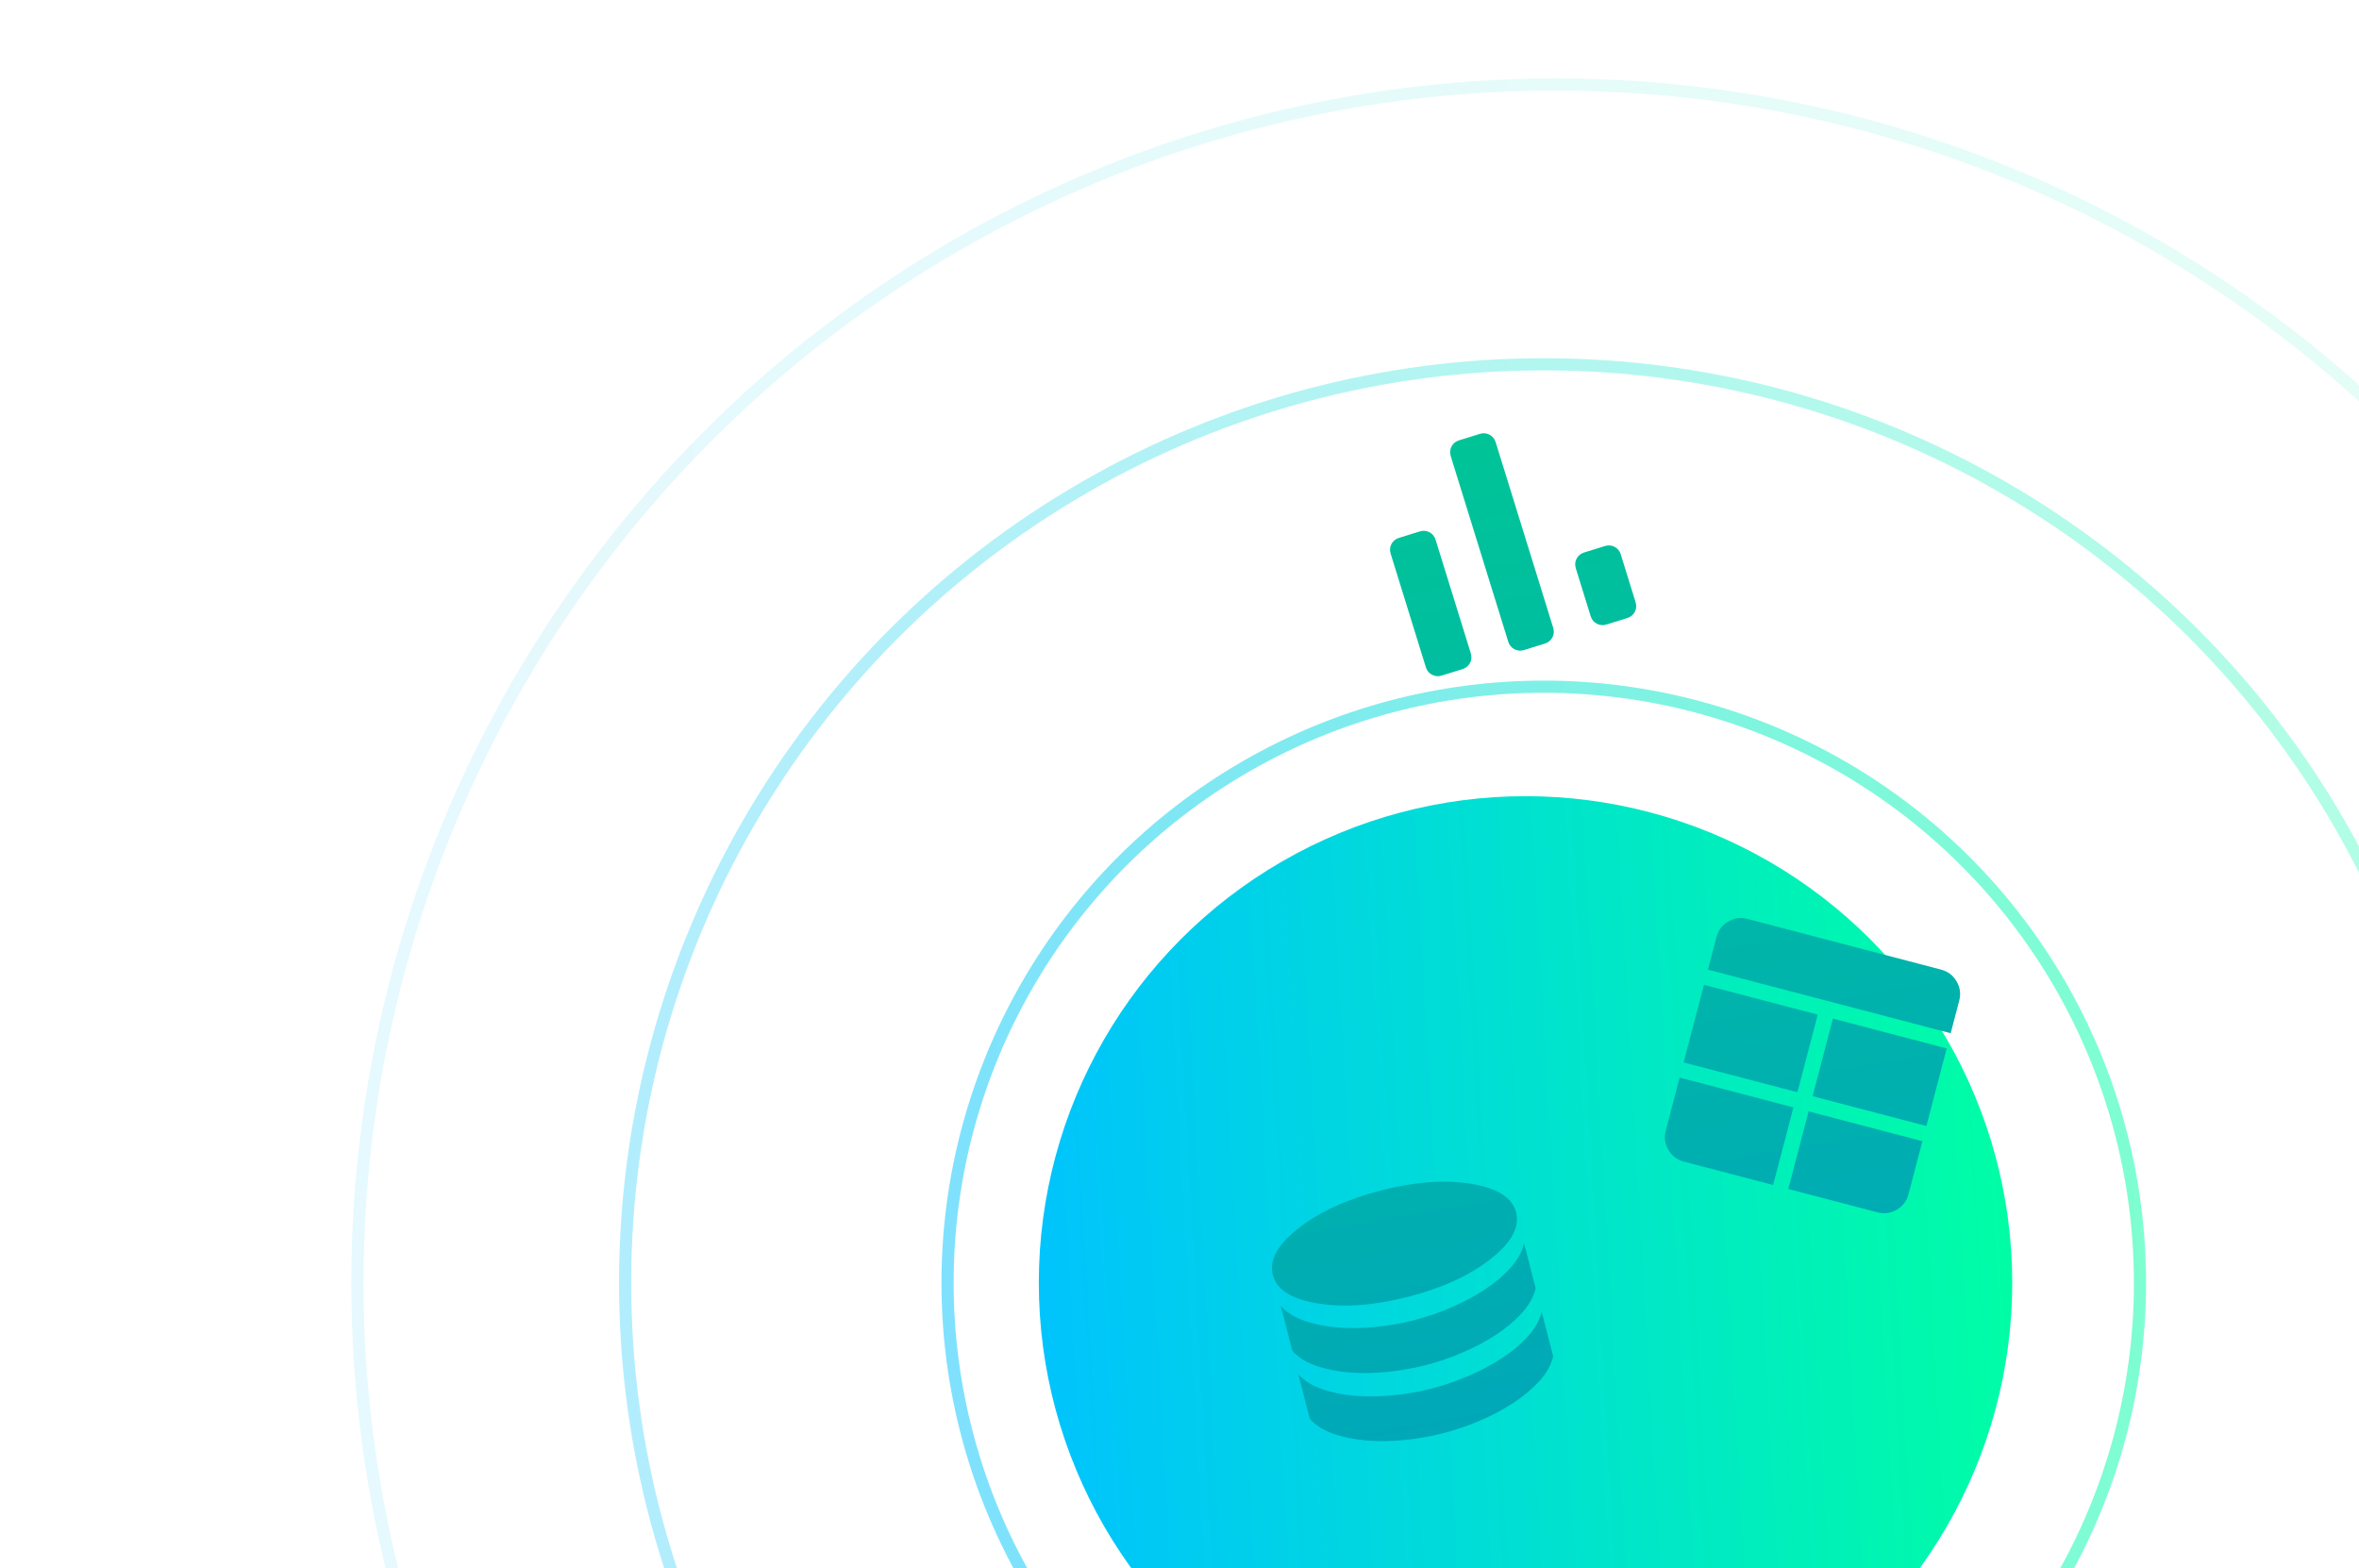 <svg width="752" height="500" viewBox="0 0 752 500" fill="none" xmlns="http://www.w3.org/2000/svg">
<g filter="url(#filter0_f_2670_43310)">
<circle cx="486.303" cy="409" r="155.152" fill="url(#paint0_linear_2670_43310)"/>
</g>
<circle opacity="0.5" cx="492.121" cy="409" r="190.061" stroke="url(#paint1_linear_2670_43310)" stroke-width="3.879" stroke-linecap="square"/>
<circle opacity="0.3" cx="492.121" cy="409" r="292.848" stroke="url(#paint2_linear_2670_43310)" stroke-width="3.879" stroke-linecap="square"/>
<circle opacity="0.1" cx="496" cy="409" r="382.061" stroke="url(#paint3_linear_2670_43310)" stroke-width="3.879" stroke-linecap="square"/>
<path d="M512.117 199.107C511.024 199.446 509.993 199.36 509.025 198.85C508.056 198.339 507.402 197.538 507.064 196.445L502.338 181.199C501.999 180.106 502.085 179.076 502.595 178.107C503.106 177.138 503.907 176.485 505 176.146L511.612 174.096C512.705 173.758 513.736 173.843 514.704 174.354C515.673 174.864 516.327 175.665 516.666 176.758L521.391 192.004C521.73 193.097 521.644 194.128 521.134 195.096C520.624 196.065 519.822 196.719 518.729 197.057L512.117 199.107ZM485.85 207.249C484.757 207.587 483.726 207.502 482.758 206.991C481.789 206.481 481.135 205.68 480.797 204.587L462.463 145.44C462.125 144.348 462.21 143.317 462.721 142.348C463.231 141.379 464.032 140.726 465.125 140.387L471.737 138.338C472.83 137.999 473.861 138.085 474.83 138.595C475.798 139.105 476.452 139.907 476.791 140.999L495.124 200.146C495.463 201.239 495.377 202.269 494.867 203.238C494.357 204.207 493.555 204.86 492.462 205.199L485.85 207.249ZM459.583 215.391C458.49 215.729 457.459 215.644 456.491 215.133C455.522 214.623 454.868 213.822 454.529 212.729L443.327 176.587C442.974 175.449 443.054 174.4 443.567 173.439C444.08 172.478 444.882 171.829 445.975 171.49L452.587 169.44C453.68 169.102 454.711 169.187 455.68 169.698C456.648 170.207 457.302 171.009 457.641 172.102L468.843 208.243C469.196 209.382 469.116 210.431 468.603 211.392C468.091 212.353 467.288 213.002 466.195 213.341L459.583 215.391Z" fill="url(#paint4_linear_2670_43310)"/>
<path d="M571.711 353.074L535.434 343.572L531 360.501C530.437 362.65 530.72 364.69 531.849 366.621C532.979 368.552 534.618 369.799 536.767 370.361L565.229 377.817L571.711 353.074ZM576.547 354.341L570.066 379.084L598.528 386.54C600.677 387.103 602.717 386.82 604.648 385.69C606.579 384.561 607.826 382.922 608.389 380.773L612.823 363.844L576.547 354.341ZM572.978 348.238L579.459 323.496L543.183 313.994L536.701 338.735L572.978 348.238ZM577.814 349.505L614.09 359.007L620.571 334.266L584.295 324.763L577.814 349.505ZM544.45 309.157L621.838 329.429L624.567 319.012C625.13 316.862 624.847 314.822 623.718 312.892C622.589 310.961 620.949 309.714 618.8 309.151L557.039 292.973C554.89 292.41 552.85 292.693 550.919 293.822C548.988 294.951 547.741 296.59 547.178 298.74L544.45 309.157Z" fill="url(#paint5_linear_2670_43310)"/>
<path d="M448.935 413.454C459.737 410.675 468.47 406.671 475.133 401.442C481.797 396.213 484.524 391.246 483.313 386.54C482.103 381.834 477.317 378.799 468.957 377.436C460.598 376.071 451.017 376.779 440.215 379.558C429.412 382.337 420.664 386.345 413.969 391.582C407.274 396.818 404.532 401.79 405.743 406.496C406.954 411.201 411.754 414.232 420.145 415.588C428.536 416.944 438.132 416.233 448.935 413.454ZM450.758 420.928C454.688 419.917 458.604 418.577 462.507 416.908C466.409 415.238 469.991 413.332 473.252 411.189C476.514 409.046 479.271 406.72 481.525 404.211C483.778 401.702 485.221 399.102 485.853 396.411L489.542 410.751C488.91 413.442 487.467 416.042 485.214 418.552C482.961 421.061 480.203 423.387 476.942 425.529C473.68 427.673 470.099 429.579 466.196 431.248C462.293 432.917 458.377 434.257 454.447 435.268C450.518 436.279 446.441 436.995 442.217 437.417C437.994 437.838 433.952 437.893 430.092 437.582C426.233 437.271 422.711 436.561 419.527 435.451C416.341 434.34 413.823 432.759 411.972 430.707L408.282 416.367C410.134 418.418 412.652 420 415.837 421.11C419.022 422.22 422.544 422.93 426.403 423.241C430.263 423.553 434.305 423.498 438.528 423.076C442.752 422.655 446.829 421.939 450.758 420.928ZM456.364 442.718C460.294 441.707 464.21 440.367 468.113 438.698C472.015 437.029 475.597 435.123 478.858 432.979C482.12 430.837 484.877 428.511 487.131 426.002C489.384 423.492 490.827 420.892 491.459 418.201L495.124 432.449C494.492 435.139 493.049 437.74 490.796 440.249C488.542 442.758 485.785 445.084 482.523 447.227C479.262 449.37 475.68 451.276 471.778 452.945C467.875 454.615 463.959 455.955 460.029 456.966C456.1 457.976 452.023 458.693 447.799 459.114C443.576 459.536 439.534 459.59 435.674 459.279C431.815 458.968 428.293 458.258 425.109 457.148C421.923 456.037 419.405 454.456 417.553 452.404L413.888 438.157C415.739 440.209 418.258 441.79 421.443 442.901C424.628 444.011 428.15 444.721 432.009 445.032C435.869 445.343 439.91 445.288 444.134 444.867C448.358 444.445 452.434 443.729 456.364 442.718Z" fill="url(#paint6_linear_2670_43310)"/>
<defs>
<filter id="filter0_f_2670_43310" x="0.104" y="-77.199" width="972.398" height="972.399" filterUnits="userSpaceOnUse" color-interpolation-filters="sRGB">
<feFlood flood-opacity="0" result="BackgroundImageFix"/>
<feBlend mode="normal" in="SourceGraphic" in2="BackgroundImageFix" result="shape"/>
<feGaussianBlur stdDeviation="165.524" result="effect1_foregroundBlur_2670_43310"/>
</filter>
<linearGradient id="paint0_linear_2670_43310" x1="641.454" y1="253.849" x2="314.412" y2="272.628" gradientUnits="userSpaceOnUse">
<stop stop-color="#00FFA3"/>
<stop offset="1" stop-color="#00C2FF"/>
</linearGradient>
<linearGradient id="paint1_linear_2670_43310" x1="684.121" y1="217" x2="279.406" y2="240.239" gradientUnits="userSpaceOnUse">
<stop stop-color="#00FFA3"/>
<stop offset="1" stop-color="#00C2FF"/>
</linearGradient>
<linearGradient id="paint2_linear_2670_43310" x1="786.909" y1="114.212" x2="165.528" y2="149.893" gradientUnits="userSpaceOnUse">
<stop stop-color="#00FFA3"/>
<stop offset="1" stop-color="#00C2FF"/>
</linearGradient>
<linearGradient id="paint3_linear_2670_43310" x1="880" y1="25" x2="70.569" y2="71.478" gradientUnits="userSpaceOnUse">
<stop stop-color="#00FFA3"/>
<stop offset="1" stop-color="#00C2FF"/>
</linearGradient>
<linearGradient id="paint4_linear_2670_43310" x1="142.998" y1="682" x2="33.194" y2="49.441" gradientUnits="userSpaceOnUse">
<stop stop-color="#0099C9"/>
<stop offset="1" stop-color="#00D387"/>
</linearGradient>
<linearGradient id="paint5_linear_2670_43310" x1="142.998" y1="682" x2="33.194" y2="49.441" gradientUnits="userSpaceOnUse">
<stop stop-color="#0099C9"/>
<stop offset="1" stop-color="#00D387"/>
</linearGradient>
<linearGradient id="paint6_linear_2670_43310" x1="142.998" y1="682" x2="33.194" y2="49.441" gradientUnits="userSpaceOnUse">
<stop stop-color="#0099C9"/>
<stop offset="1" stop-color="#00D387"/>
</linearGradient>
</defs>
</svg>
